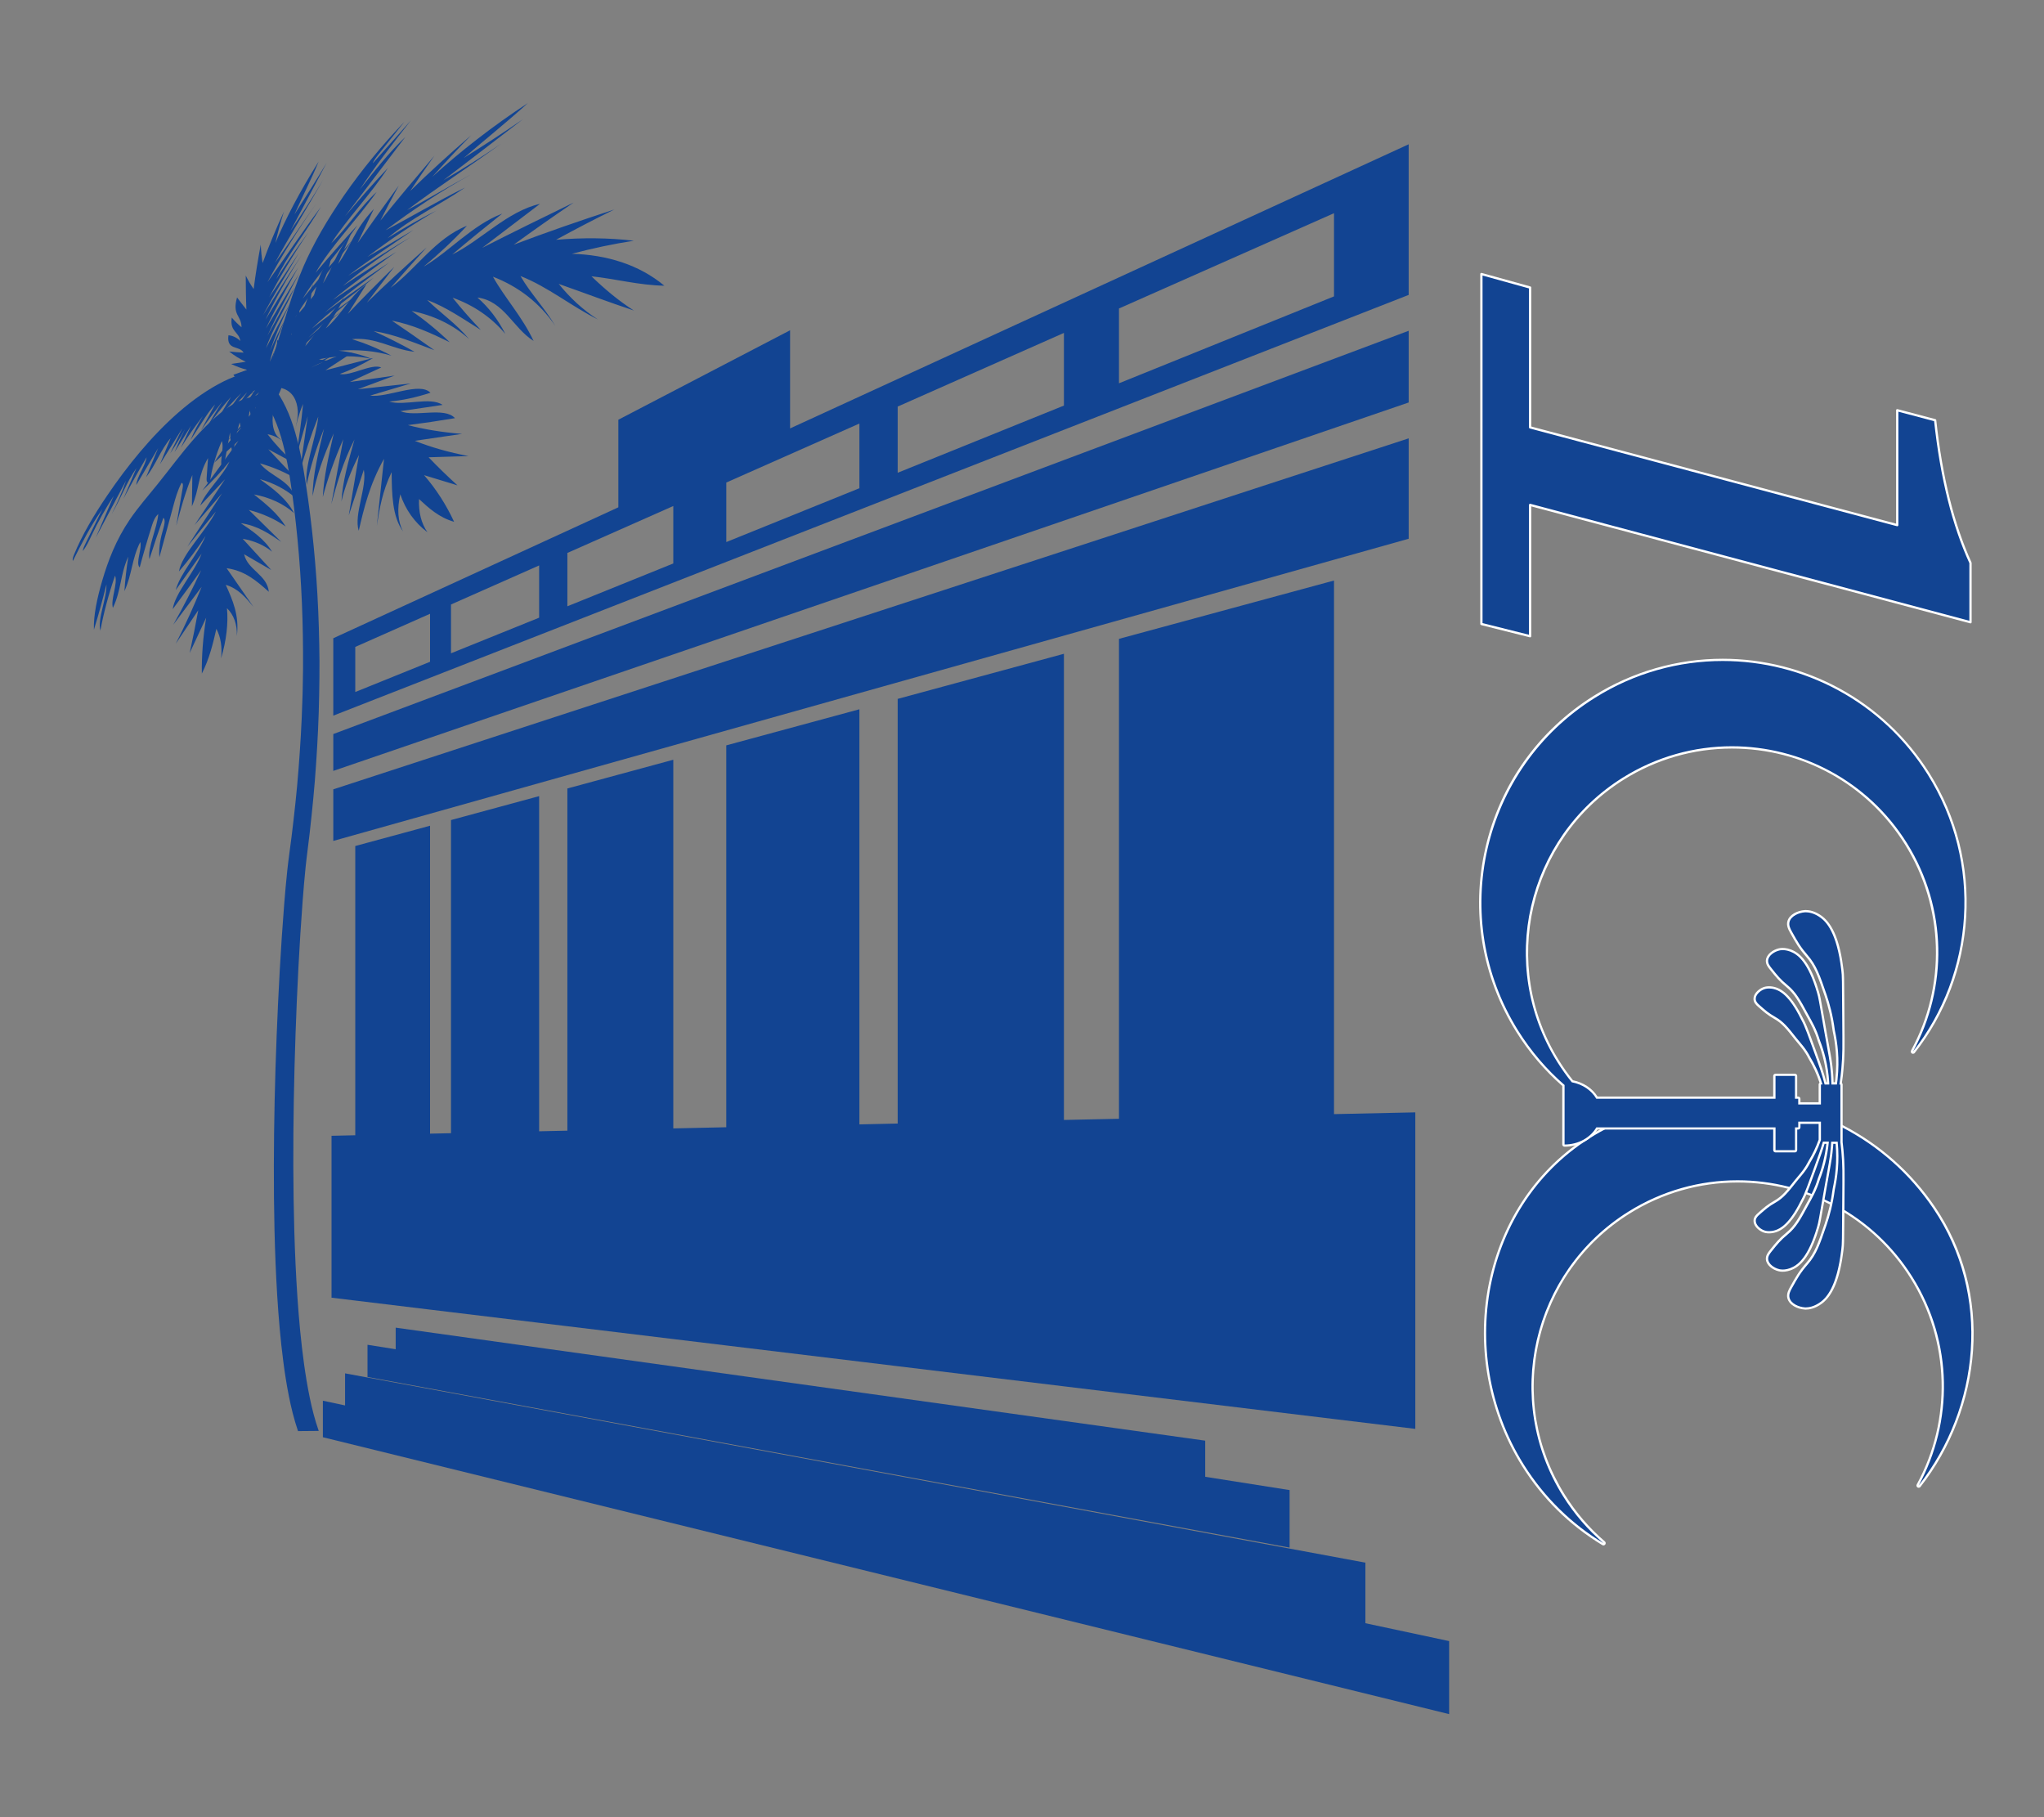<?xml version="1.0" encoding="utf-8"?>
<!-- Generator: Adobe Illustrator 26.0.0, SVG Export Plug-In . SVG Version: 6.00 Build 0)  -->
<svg version="1.1" id="Capa_1" xmlns="http://www.w3.org/2000/svg" xmlns:xlink="http://www.w3.org/1999/xlink" x="0px" y="0px"
	 viewBox="0 0 900 800" style="enable-background:new 0 0 900 800;" xml:space="preserve">
<rect x="0" y="0" width="900" height="800" fill="#808080" stroke="none"/>
<style type="text/css">
	.st0{fill:#124492;}
	.st1{fill:#FFFFFF;}
	.st2{fill:#124492;stroke:#FFFFFF;stroke-linecap:round;stroke-linejoin:round;stroke-miterlimit:10;}
</style>
<g>
	<g>
		<g>
			<path class="st0" d="M706.01,679.86c-0.09,0-0.18-0.02-0.26-0.07c-14.39-8.7-26.23-20.38-35.2-34.72
				c-15.88-25.38-20.71-56.51-13.25-85.41c6.94-26.87,23.69-48.83,47.15-61.83c17.07-9.46,36.26-14.46,55.49-14.46
				c36.94,0,71.22,18.07,91.7,48.34c12.43,18.36,18.17,40.06,16.61,62.76c-1.48,21.49-9.66,42.74-23.04,59.82
				c-0.1,0.12-0.25,0.19-0.39,0.19c-0.09,0-0.19-0.03-0.27-0.08c-0.22-0.14-0.29-0.43-0.16-0.66c15.63-28.65,14.6-63.61-2.69-91.24
				c-16.62-26.56-45.27-42.41-76.63-42.41c-16.89,0-33.43,4.76-47.82,13.77c-20.45,12.8-34.69,32.79-40.1,56.3
				c-5.41,23.51-1.34,47.71,11.46,68.16c4.87,7.78,10.84,14.73,17.75,20.66c0.2,0.17,0.23,0.46,0.08,0.67
				C706.32,679.79,706.16,679.86,706.01,679.86z"/>
			<path class="st1" d="M759.94,483.88c35.75,0,70.28,17.07,91.29,48.12c25.79,38.11,20.42,87.74-6.41,121.99
				c15.21-27.87,15.34-62.92-2.71-91.75c-17.23-27.53-46.81-42.64-77.06-42.64c-16.45,0-33.11,4.47-48.09,13.84
				c-42.51,26.61-55.41,82.64-28.8,125.15c5,7.99,11.05,14.94,17.85,20.77c-13.8-8.34-25.9-19.95-35.04-34.55
				c-31.15-49.78-17.64-118.08,33.72-146.53C722.28,488.53,741.28,483.88,759.94,483.88 M759.94,482.88
				c-19.31,0-38.59,5.02-55.73,14.52c-23.58,13.07-40.41,35.14-47.39,62.14c-7.5,29.03-2.65,60.3,13.31,85.8
				c9.02,14.41,20.92,26.14,35.37,34.88c0.16,0.1,0.34,0.14,0.52,0.14c0.31,0,0.62-0.15,0.81-0.41c0.3-0.42,0.24-1.01-0.16-1.35
				c-6.87-5.89-12.8-12.8-17.65-20.55c-12.73-20.33-16.77-44.41-11.39-67.78s19.54-43.26,39.87-55.98
				c14.31-8.96,30.76-13.69,47.56-13.69c31.19,0,59.68,15.77,76.21,42.17c17.2,27.48,18.22,62.25,2.68,90.74
				c-0.25,0.46-0.11,1.03,0.33,1.31c0.17,0.11,0.36,0.16,0.55,0.16c0.3,0,0.59-0.13,0.79-0.38c13.45-17.16,21.67-38.51,23.15-60.1
				c1.57-22.81-4.21-44.62-16.7-63.07C831.48,501.03,797.04,482.88,759.94,482.88L759.94,482.88z"/>
		</g>
		<g>
			<path class="st0" d="M795.13,576.03c-0.2,0-0.35-0.01-0.45-0.01c-2.96-0.18-6.48-1.85-7.19-4.57c-0.43-1.67,0.26-3.12,1.15-4.7
				c2.5-4.48,3.75-6.73,6.94-10.4c3.85-4.44,5.31-8.71,8.22-17.22c1.72-5.04,2.94-10.3,3.63-15.66c1.08-5.15,2.07-11.55,1.28-20.41
				h-1.95c-0.03,0.6-0.07,1.17-0.11,1.72c-0.31,4.01-0.73,6.33-1.66,11.41c-0.34,1.84-0.74,4.05-1.23,6.85l-1.22,6.98
				c-1.34,7.71-1.45,8.34-2.03,10.31c-2.78,9.52-6.39,15.49-10.74,17.76c-2.02,1.05-3.73,1.28-4.82,1.28c-0.57,0-1.1-0.06-1.59-0.17
				c-2.42-0.56-5.1-2.43-5.31-4.79c-0.14-1.57,0.86-2.83,1.6-3.74c2.66-3.32,3.99-4.99,7.1-7.55c3.74-3.09,5.51-6.37,9.05-12.92
				c0.24-0.44,0.48-0.88,0.73-1.33c1.42-2.56,3.02-5.46,4.36-9.89c2-5.11,3.29-10.45,3.84-15.92h-1.7
				c-0.85,2.95-1.85,5.71-3.94,11.49l-0.54,1.5c-3.45,9.54-4.12,10.77-4.76,11.96c-0.13,0.25-0.27,0.49-0.43,0.82
				c-3.73,7.59-7.49,11.9-11.49,13.17c-0.98,0.31-1.96,0.47-2.89,0.47c-1.22,0-2.1-0.27-2.62-0.49c-1.99-0.85-3.92-2.77-3.75-4.81
				c0.12-1.35,1.14-2.25,1.89-2.92c2.68-2.37,4.03-3.55,6.97-5.23c3.52-2,5.46-4.46,9.33-9.35c0.41-0.52,0.84-1.03,1.29-1.56
				c1.46-1.72,3.12-3.67,4.68-6.78c1.84-3.02,3.35-6.22,4.52-9.56v-7.52h-9v2.01c0,0.28-0.22,0.5-0.5,0.5h-0.93v9.55
				c0,0.28-0.22,0.5-0.5,0.5h-8.58c-0.28,0-0.5-0.22-0.5-0.5v-9.55h-78.12c-2.84,4.66-8.28,7.54-14.27,7.54
				c-0.28,0-0.5-0.22-0.5-0.5v-25.96c-7.89-6.88-14.72-14.9-20.32-23.85c-15.14-24.19-19.95-52.82-13.55-80.63
				s23.24-51.46,47.43-66.59c17.02-10.65,36.59-16.29,56.57-16.29c37.1,0,70.99,18.75,90.65,50.17
				c23.79,38.02,21.2,87.27-6.44,122.57c-0.1,0.12-0.25,0.19-0.39,0.19c-0.09,0-0.19-0.03-0.27-0.08c-0.22-0.14-0.29-0.43-0.16-0.66
				c15.63-28.65,14.6-63.61-2.69-91.24c-16.62-26.55-45.27-42.41-76.63-42.41c-16.89,0-33.43,4.76-47.82,13.77
				c-20.45,12.8-34.69,32.79-40.1,56.3c-5.41,23.51-1.34,47.71,11.46,68.16c1.88,3,3.97,5.94,6.23,8.76
				c4.64,0.89,8.56,3.5,10.82,7.21h78.12v-9.55c0-0.28,0.22-0.5,0.5-0.5h8.58c0.28,0,0.5,0.22,0.5,0.5v9.55h0.93
				c0.28,0,0.5,0.22,0.5,0.5v2.01h9v-8.29c0-0.28,0.22-0.5,0.5-0.5h0.02c-1.23-3.91-2.92-7.64-5.03-11.11
				c-1.58-3.14-3.24-5.09-4.7-6.81c-0.45-0.53-0.88-1.04-1.29-1.56c-3.86-4.89-5.8-7.34-9.33-9.35c-2.95-1.68-4.29-2.86-6.97-5.23
				c-0.75-0.66-1.77-1.57-1.89-2.92c-0.17-2.04,1.75-3.96,3.75-4.81c0.52-0.22,1.41-0.49,2.62-0.49c0.93,0,1.9,0.16,2.89,0.47
				c4,1.27,7.75,5.58,11.49,13.17c0.16,0.33,0.29,0.57,0.43,0.82c0.64,1.19,1.31,2.42,4.76,11.96l0.55,1.53
				c2.67,7.37,3.56,9.85,4.63,14.01l0.07,0.3h1.16c-0.01-0.15-0.01-0.31-0.02-0.46c-0.38-6.26-1.74-12.41-4.04-18.27
				c-1.35-4.46-2.96-7.36-4.37-9.92c-0.25-0.45-0.49-0.89-0.73-1.33c-3.54-6.54-5.31-9.83-9.05-12.92c-3.1-2.56-4.44-4.23-7.09-7.55
				c-0.74-0.92-1.74-2.18-1.6-3.75c0.21-2.36,2.89-4.23,5.31-4.79c0.49-0.11,1.03-0.17,1.59-0.17c1.08,0,2.8,0.22,4.82,1.28
				c4.35,2.27,7.96,8.25,10.74,17.76c0.58,1.97,0.68,2.6,2.03,10.31l1.22,6.98c0.49,2.79,0.89,5,1.23,6.84
				c0.93,5.08,1.35,7.41,1.66,11.41c0.12,1.62,0.2,3.12,0.22,4.58h1.53c0.07-0.55,0.14-1.1,0.2-1.66c0.99-9.4-0.03-16.17-1.17-21.56
				c-0.69-5.4-1.91-10.66-3.63-15.69c-2.91-8.52-4.38-12.79-8.23-17.23c-3.18-3.67-4.44-5.92-6.94-10.4
				c-0.88-1.59-1.58-3.03-1.15-4.7c0.71-2.72,4.23-4.38,7.19-4.57c0.1-0.01,0.25-0.01,0.45-0.01c1.3,0,3.92,0.34,6.9,2.59
				c4.7,3.56,7.8,11.38,9.21,23.24c0.29,2.45,0.3,3.22,0.36,12.61c0.02,2.3,0.08,11.41,0.08,11.41c0.09,10.77,0.11,13.67-0.43,19.73
				c-0.21,2.31-0.45,4.31-0.76,6.26c0.22,0.06,0.38,0.25,0.38,0.48v25.13c0,0.05-0.01,0.09-0.02,0.14c0.15,1.22,0.29,2.48,0.4,3.75
				c0.54,6.06,0.52,8.96,0.43,19.73c0,0-0.07,9.11-0.08,11.41c-0.06,9.4-0.07,10.16-0.36,12.61c-1.41,11.86-4.51,19.68-9.21,23.24
				C799.04,575.69,796.42,576.03,795.13,576.03z"/>
			<path class="st1" d="M758.52,291c35.42,0,70.05,17.69,90.23,49.93c24.41,39.01,20.42,87.74-6.41,121.99
				c15.21-27.87,15.34-62.92-2.71-91.75c-17.23-27.53-46.81-42.64-77.06-42.64c-16.45,0-33.11,4.47-48.09,13.84
				c-42.51,26.61-55.41,82.64-28.8,125.15c1.97,3.15,4.11,6.13,6.39,8.95c4.72,0.86,8.67,3.58,10.81,7.25h78.9v-10.05h8.57v10.05
				h1.43v2.51h10v-8.79h0.7c-1.51-5.06-3.56-9.06-5.28-11.87c-2.07-4.11-4.28-6.21-6.03-8.42c-3.88-4.91-5.86-7.42-9.47-9.47
				c-2.9-1.65-4.23-2.82-6.89-5.17c-0.83-0.73-1.63-1.49-1.72-2.58c-0.16-1.83,1.75-3.58,3.44-4.3c0.26-0.11,1.11-0.45,2.43-0.45
				c0.76,0,1.68,0.11,2.74,0.45c1.89,0.6,6.08,2.52,11.19,12.91c0.93,1.9,1,1.2,5.17,12.73c3.06,8.46,4.04,11.08,5.17,15.5
				c0.06,0.22,0.11,0.45,0.17,0.68h2.07c-0.01-0.33-0.02-0.66-0.04-0.99c-0.47-7.81-2.38-14.12-4.07-18.42
				c-1.58-5.25-3.53-8.35-5.13-11.31c-3.55-6.56-5.36-9.91-9.17-13.06c-3.07-2.53-4.39-4.18-7.02-7.48
				c-0.82-1.03-1.61-2.08-1.49-3.39c0.19-2.18,2.79-3.85,4.93-4.35c0.21-0.05,0.73-0.16,1.48-0.16c1.1,0,2.69,0.23,4.58,1.22
				c2.1,1.1,6.62,4.2,10.49,17.46c0.71,2.42,0.71,2.84,3.23,17.23c1.85,10.56,2.47,12.79,2.88,18.21c0.12,1.51,0.21,3.19,0.23,5.04
				h2.46c0.09-0.7,0.19-1.39,0.26-2.11c0.99-9.4-0.02-16.26-1.17-21.71c-0.84-6.57-2.33-11.9-3.65-15.75
				c-2.92-8.53-4.41-12.88-8.32-17.39c-3.15-3.63-4.39-5.86-6.88-10.31c-0.78-1.39-1.5-2.8-1.1-4.33c0.67-2.56,4.09-4.03,6.74-4.2
				c0.09-0.01,0.24-0.01,0.42-0.01c1.08,0,3.63,0.25,6.59,2.49c2.28,1.72,7.05,6.33,9.01,22.9c0.36,3.02,0.28,3.53,0.42,21.18
				c0.1,12.95,0.18,15.93-0.41,22.47c-0.18,2.02-0.43,4.29-0.85,6.79h0.46v25.13h-0.04c0.18,1.39,0.32,2.71,0.43,3.93
				c0.59,6.54,0.51,9.52,0.41,22.47c-0.14,17.65-0.06,18.16-0.42,21.18c-1.97,16.57-6.73,21.17-9.01,22.9
				c-2.96,2.24-5.51,2.49-6.59,2.49c-0.19,0-0.33-0.01-0.42-0.01c-2.65-0.17-6.07-1.63-6.74-4.2c-0.4-1.54,0.33-2.94,1.1-4.33
				c2.49-4.46,3.73-6.69,6.88-10.31c3.92-4.51,5.41-8.87,8.32-17.39c1.31-3.84,2.81-9.17,3.65-15.75c1.12-5.31,2.1-11.96,1.24-20.97
				h-2.87c-0.04,0.76-0.09,1.49-0.14,2.18c-0.41,5.42-1.03,7.65-2.88,18.21c-2.53,14.39-2.53,14.82-3.23,17.23
				c-3.87,13.26-8.39,16.36-10.49,17.46c-1.89,0.99-3.49,1.22-4.58,1.22c-0.75,0-1.27-0.11-1.48-0.16c-2.14-0.5-4.73-2.16-4.93-4.35
				c-0.12-1.31,0.67-2.36,1.49-3.39c2.64-3.3,3.96-4.95,7.02-7.48c3.82-3.15,5.63-6.5,9.17-13.06c1.6-2.96,3.54-6.06,5.13-11.31
				c1.55-3.95,3.27-9.61,3.91-16.56h-2.63c-0.94,3.32-2.05,6.33-4.58,13.32c-4.17,11.53-4.23,10.83-5.17,12.73
				c-5.12,10.4-9.3,12.31-11.19,12.91c-1.05,0.34-1.97,0.45-2.74,0.45c-1.32,0-2.17-0.34-2.43-0.45c-1.7-0.72-3.6-2.47-3.44-4.3
				c0.09-1.1,0.89-1.85,1.72-2.58c2.66-2.34,3.99-3.52,6.89-5.17c3.61-2.05,5.59-4.56,9.47-9.47c1.75-2.21,3.96-4.31,6.03-8.42
				c1.46-2.4,3.17-5.66,4.58-9.7v-8.11h-10v2.51h-1.43v10.05h-8.57v-10.05h-78.9c-2.6,4.47-7.88,7.54-13.99,7.54v-26.19
				c-7.76-6.74-14.66-14.72-20.4-23.89c-31.15-49.78-16.05-115.38,33.72-146.53C719.75,296.23,739.25,291,758.52,291 M758.52,290
				C758.52,290,758.51,290,758.52,290c-20.08,0-39.73,5.66-56.84,16.36c-24.3,15.21-41.22,38.97-47.65,66.91
				c-6.43,27.94-1.59,56.71,13.61,81.01c5.58,8.92,12.39,16.93,20.24,23.81v25.74c0,0.55,0.45,1,1,1c6.06,0,11.58-2.87,14.55-7.54
				h77.34v9.05c0,0.55,0.45,1,1,1h8.57c0.55,0,1-0.45,1-1v-9.05h0.43c0.55,0,1-0.45,1-1v-1.51h8v6.94
				c-1.16,3.28-2.65,6.42-4.43,9.35c-0.01,0.02-0.03,0.05-0.04,0.07c-1.54,3.05-3.17,4.98-4.62,6.68c-0.46,0.54-0.89,1.05-1.3,1.57
				c-3.82,4.84-5.74,7.27-9.18,9.22c-2.99,1.7-4.35,2.9-7.05,5.29c-0.81,0.72-1.93,1.7-2.06,3.25c-0.19,2.28,1.89,4.39,4.05,5.31
				c0.81,0.35,1.79,0.53,2.82,0.53c0.98,0,2.01-0.17,3.04-0.5c4.13-1.32,7.99-5.71,11.79-13.43c0.16-0.32,0.29-0.56,0.42-0.8
				c0.68-1.26,1.33-2.45,4.79-12.03l0.55-1.51c2.01-5.55,3.01-8.32,3.84-11.15h0.77c-0.58,5.23-1.83,10.34-3.74,15.2
				c-0.01,0.02-0.02,0.05-0.03,0.08c-1.32,4.38-2.91,7.25-4.32,9.79c-0.25,0.45-0.49,0.89-0.73,1.33
				c-3.51,6.49-5.26,9.74-8.93,12.77c-3.15,2.6-4.49,4.28-7.17,7.63c-0.79,0.98-1.86,2.33-1.71,4.1c0.23,2.62,3.04,4.62,5.7,5.23
				c0.53,0.12,1.1,0.18,1.71,0.18c1.14,0,2.94-0.23,5.05-1.33c4.53-2.37,8.13-8.28,10.98-18.07c0.58-1.99,0.69-2.62,2.03-10.32
				c0.33-1.88,0.73-4.17,1.23-7.02c0.49-2.79,0.89-4.99,1.23-6.83c0.93-5.11,1.36-7.44,1.67-11.47c0.03-0.41,0.06-0.83,0.09-1.26
				h1.02c0.71,8.56-0.25,14.78-1.3,19.77c-0.01,0.03-0.01,0.05-0.01,0.08c-0.68,5.32-1.89,10.55-3.6,15.55
				c-2.89,8.45-4.34,12.7-8.13,17.06c-3.22,3.71-4.48,5.97-7,10.48c-0.72,1.3-1.72,3.07-1.2,5.07c0.78,2.98,4.43,4.74,7.64,4.94
				c0.11,0.01,0.27,0.02,0.48,0.02c1.36,0,4.1-0.35,7.2-2.69c4.88-3.69,7.96-11.4,9.4-23.58c0.29-2.48,0.3-3.25,0.36-12.69
				c0.02-2.3,0.03-5.12,0.06-8.6l0.02-2.77c0.09-10.53,0.11-13.7-0.43-19.79c-0.11-1.28-0.24-2.49-0.4-3.69
				c0.01-0.05,0.01-0.1,0.01-0.15v-25.13c0-0.29-0.13-0.56-0.33-0.74c0.29-1.86,0.52-3.78,0.71-5.96c0.55-6.09,0.52-9.27,0.43-19.79
				l-0.02-2.77c-0.03-3.48-0.05-6.3-0.06-8.6c-0.06-9.44-0.07-10.21-0.36-12.69c-1.44-12.17-4.52-19.88-9.4-23.58
				c-3.09-2.34-5.84-2.69-7.2-2.69c-0.21,0-0.38,0.01-0.48,0.02c-3.21,0.2-6.87,1.96-7.64,4.94c-0.52,2,0.47,3.77,1.2,5.07
				c2.52,4.51,3.78,6.77,7,10.48c3.79,4.37,5.24,8.61,8.13,17.06c1.71,5,2.92,10.23,3.6,15.55c0,0.03,0.01,0.05,0.01,0.08
				c1.13,5.34,2.15,12.07,1.16,21.4c-0.04,0.41-0.09,0.82-0.14,1.22h-0.6c-0.03-1.31-0.1-2.66-0.22-4.11
				c-0.31-4.04-0.73-6.37-1.67-11.47c-0.34-1.84-0.74-4.04-1.23-6.83c-0.5-2.84-0.9-5.14-1.23-7.02c-1.34-7.7-1.45-8.33-2.03-10.32
				c-2.86-9.79-6.45-15.7-10.98-18.07c-2.11-1.1-3.91-1.33-5.05-1.33c-0.61,0-1.18,0.06-1.71,0.18c-2.65,0.62-5.46,2.61-5.7,5.23
				c-0.16,1.77,0.92,3.12,1.71,4.1c2.68,3.35,4.02,5.03,7.17,7.63c3.66,3.03,5.42,6.28,8.93,12.77c0.24,0.44,0.48,0.88,0.73,1.33
				c1.41,2.54,3,5.42,4.32,9.79c0.01,0.03,0.02,0.05,0.03,0.08c2.27,5.79,3.62,11.87,4,18.05h-0.25c-1.06-4.13-2.03-6.83-4.61-13.95
				l-0.57-1.57c-3.46-9.58-4.11-10.77-4.79-12.03c-0.13-0.24-0.26-0.48-0.42-0.8c-3.8-7.72-7.65-12.11-11.79-13.43
				c-1.03-0.33-2.06-0.5-3.04-0.5c-1.03,0-2.01,0.18-2.82,0.53c-2.16,0.92-4.24,3.03-4.05,5.31c0.13,1.55,1.24,2.53,2.06,3.25
				c2.71,2.39,4.06,3.59,7.05,5.29c3.44,1.96,5.36,4.38,9.18,9.22c0.42,0.53,0.85,1.03,1.3,1.57c1.44,1.7,3.08,3.63,4.62,6.68
				c0.01,0.02,0.03,0.05,0.04,0.07c2.01,3.3,3.63,6.84,4.83,10.55c-0.24,0.18-0.4,0.47-0.4,0.8v7.79h-8v-1.51c0-0.55-0.45-1-1-1
				h-0.43v-9.05c0-0.55-0.45-1-1-1h-8.57c-0.55,0-1,0.45-1,1v9.05h-77.34c-2.32-3.65-6.22-6.23-10.82-7.16
				c-2.2-2.75-4.25-5.63-6.09-8.57c-26.27-41.98-13.49-97.5,28.48-123.77c14.31-8.96,30.76-13.69,47.56-13.69
				c31.19,0,59.68,15.77,76.21,42.17c17.2,27.48,18.22,62.25,2.68,90.74c-0.25,0.46-0.11,1.03,0.33,1.31
				c0.17,0.11,0.36,0.16,0.55,0.16c0.3,0,0.59-0.13,0.79-0.38c13.47-17.2,21.3-37.87,22.63-59.77c1.36-22.38-4.22-44.3-16.16-63.37
				c-9.83-15.7-23.58-28.63-39.77-37.4C794.12,294.49,776.38,290,758.52,290L758.52,290z"/>
		</g>
		<g>
			<path class="st2" d="M673.73,126.59v61.56l161.65,43.03v-50.58l16.69,4.41c2.77,25.66,8,46.16,15.57,62.81v26.12l-193.91-51.66
				v57.81l-21.45-5.39V120.64L673.73,126.59z"/>
		</g>
	</g>
	<g>
		<g>
			<polygon class="st0" points="189.36,576.55 198.58,577.66 237.39,582.36 249.82,583.86 296.46,589.51 319.79,592.33 
				378.41,599.42 395.26,601.46 468.46,610.32 492.7,613.26 587.38,624.72 623.18,629.05 623.18,489.71 587.38,490.48 
				587.38,255.57 492.7,281.25 492.7,492.53 468.46,493.05 468.46,287.82 395.26,307.68 395.26,494.63 378.41,495 378.41,312.25 
				319.79,328.14 319.79,496.26 296.46,496.77 296.46,334.47 249.82,347.12 249.82,497.77 237.39,498.04 237.39,350.49 
				198.58,361.02 198.58,498.88 189.36,499.08 189.36,363.52 156.43,372.45 156.43,499.79 145.98,500.02 145.98,571.3 
				156.43,572.56 			"/>
			<polygon class="st0" points="601.2,714.61 601.2,687.95 151.94,604.61 151.94,618.73 142.17,616.65 142.17,632.73 638.07,754.63 
				638.07,722.48 			"/>
			<polygon class="st0" points="174.23,584.49 174.23,593.99 161.82,592.03 161.82,606.2 567.83,681.32 567.83,656 530.67,650.14 
				530.67,634.24 			"/>
			<polygon class="st0" points="620.26,192.98 146.75,347.5 146.75,370.21 620.26,237.18 			"/>
			<path class="st0" d="M620.26,63.52L347.88,188.61V145.4l-75.61,39.38v38.56l-125.52,57.64v34.07l473.51-185.22V63.52z
				 M189.36,291.34l-32.93,13.31V284.8l32.93-14.59V291.34z M237.39,271.93l-38.81,15.68v-21.49l38.81-17.19V271.93z M296.46,248.06
				l-46.64,18.85v-23.48l46.64-20.66V248.06z M378.41,214.94l-58.61,23.69v-26.2l58.61-25.97V214.94z M468.46,178.55l-73.2,29.58
				v-29.14l73.2-32.43V178.55z M587.38,130.48l-94.68,38.26v-32.93l94.68-41.95V130.48z"/>
			<polygon class="st0" points="620.26,145.62 146.75,323.16 146.75,339.38 620.26,177.19 			"/>
		</g>
		<g>
			<path class="st0" d="M104.82,176.79c-6.33,3.03-13.33,9.54-19.28,16.29c-5.79,6.57-10.89,13.56-16.16,20.08
				c-4.21,5.22-8.57,10.19-12.18,15.49c-6.18,9.08-9.67,18.39-12.15,26.86c-2.29,7.8-3.92,15.39-3.7,21.73
				c2.05-6.67,3.89-13.34,5.51-19.96c0.24,6.12-4.03,15.16-2.66,20.34c1.4-7.67,3.56-15.78,6.46-24.21
				c1.32,3.48-2.04,10.52-0.95,14.21c3.76-7.84,3.13-14.56,6.77-22.57c-0.81,5.22-1.37,10.29-1.69,15.19
				c3.43-7.44,3.13-13.95,6.97-21.62c0.9,2.99-2.2,9.29-0.25,11.19c1.62-6.08,3.44-12.29,5.45-18.63c0.51-1.6,1.26-3.57,2.72-4.87
				c-0.45,6.18-4.76,14.73-3.89,19.85c1.89-5.96,3.94-12.03,6.15-18.2c1.18,0.91,0.25,3.82-0.45,6.29
				c-1.15,4.09-1.59,7.86-1.29,11.04c2.04-7.51,4.09-15.08,6.17-22.74c0.86-3.18,1.76-6.46,3.56-9.98c0.8,0.09,0.66,1.33,0.47,2.44
				c-0.94,5.51-1.87,11-2.8,16.46c1.92-7.18,3.87-14.49,7.09-22.34c-0.06,4.59-0.13,9.17-0.19,13.76c3.32-7.39,2.55-13.51,7.1-21.23
				c-0.21,2.98-0.42,5.95-0.63,8.92c-0.08,1.17,0.18,2.46,1.48,1.63c0.69-5.41,2.45-11.53,5.19-18.03c1.35,3.2-1.65,10.29,0.7,12.44
				c0.98-5.38,1.96-10.79,2.94-16.22c0.24,3.73,0.48,7.48,1.51,10.53c0.15-4.46,1.07-9.51,2.75-14.95c0.65,3.19,1.3,6.38,1.95,9.59
				c0.83-5.01,1.66-10.05,2.5-15.1c0.43,2.83,0.86,5.67,1.81,8.05c-0.33-3.02,0.04-6.61,1.08-10.59c0.54,1.38,1.08,2.75,1.63,4.14
				c1.87-2.17,2.08-4.34,2.88-6.5c0.75-2.04,2.3-4.51,4.16-6.55C115.54,174.44,109.8,174.4,104.82,176.79z"/>
			<path class="st0" d="M120.62,165.72c-0.77-1.54-2.49-2.04-4.33-2.23c-10.24-1.02-24.84,6.86-37.62,18
				c-12.06,10.52-22.68,23.7-31.45,36.62c-5.85,8.63-11.11,17.46-14.61,26.05c-0.42,1.03-0.82,2.19-0.51,2.77
				c3.79-7.55,7.74-15.39,12.99-22.82c-2.48,5.04-4.93,10.02-7.34,14.94c-0.6,1.21-1.21,2.5-1.3,3.55c1.69-2.14,2.8-4.65,3.95-7.06
				c2.71-5.71,5.96-11.51,9.67-17.22c-2.66,6.18-5.28,12.28-7.87,18.3c4.34-8.16,8.77-16.5,13.3-25.03
				c-1.66,4.85-3.79,9.8-6.3,14.66c3.94-6.56,6.31-13.59,10.88-20.19c-1.94,4.56-3.86,9.07-5.76,13.55
				c3.19-6.02,6.6-12.13,10.22-18.3c-0.47,3.67-4.35,8.74-4.54,12.19c3.16-5.32,6.37-10.72,9.63-16.2
				c-1.8,4.31-3.58,8.59-5.34,12.83c4.23-5.35,6.33-11.93,10.88-17.29c-1.59,3.87-3.17,7.72-4.74,11.54
				c3.22-5.18,6.5-10.43,9.82-15.77c-1.78,3.69-3.55,7.36-5.31,10.99c2.34-3.44,4.51-7,6.47-10.6c-1.67,3.38-3.19,6.72-4.54,10
				c2.4-3.82,4.82-7.69,7.27-11.59c-1.51,3.25-3,6.48-4.48,9.68c2.9-4.68,6.15-9.35,9.68-13.94c-2.21,3.55-4.05,7.13-5.43,10.57
				c1.8-2.79,3.62-5.6,5.46-8.44c1.6-2.48,3.28-5.05,5.35-7.25c-2.11,3.89-4.21,7.74-6.28,11.55c2.96-4.26,6.12-8.52,9.47-12.74
				c-2.62,4.01-5.01,8.03-7.14,11.99c3.25-4.79,6.93-9.54,10.92-14.08c-1.94,3.24-3.87,6.45-5.77,9.64
				c3.27-3.89,6.74-7.7,10.37-11.37c-2.45,3.06-4.69,6.22-6.65,9.38c3.06-3.23,6.16-6.51,9.3-9.83c-1.83,2.47-3.46,5-4.84,7.51
				c2.87-3,5.78-6.04,8.72-9.12c-1.72,2.58-3.42,5.15-5.12,7.69c2.09-1.97,4.2-3.96,6.33-5.97c-1.21,1.76-2.26,3.55-3.13,5.31
				c1.65-1.45,3.31-2.91,4.98-4.37c-0.8,0.7,1.34,1.41,1.59,1.35c1.1-0.26,2.8-1.57,3.72-3.04
				C122.8,169.31,121.2,166.88,120.62,165.72z"/>
			<path class="st0" d="M112.83,177.26c5.75-13.83,9.51-27.16,13.88-40.92c1.95-6.14,4.04-12.42,6.93-19.07
				c8.57-19.73,24.78-43.19,44.41-63.62c-3.85,4.84-7.65,9.61-11.39,14.31c-1.04,1.31-2.18,2.79-2.48,3.91
				c5.47-6.16,11.05-12.45,16.75-18.87c-8.1,10.36-16.04,20.5-22.54,30.51c6.17-7.87,12.69-16.15,20.09-23.22
				c-9.16,12.04-18.01,23.68-26.56,34.93c6.03-7.06,12.23-14.32,18.89-21.29c-7.53,11.62-17.89,22.26-24.98,33.18
				c6.92-6.7,12.65-15.9,20.02-22.61c-8.77,12.5-20.27,23.92-26.89,35.59c5.83-6.95,11.98-13.94,18.41-20.92
				c-7.59,11.31-17.82,21.67-24.08,32.31c6.86-8.49,14.14-17.08,21.83-25.72c-8.31,11.82-18.69,22.78-25.03,33.91
				c5.3-6.36,10.8-12.79,16.5-19.3c0.37,0.77-0.87,2.69-1.97,4.21c-6.06,8.36-11.97,16.51-17.74,24.47
				c3.87-4.44,7.81-8.95,11.81-13.54c-2.64,3.93-5.25,7.82-7.83,11.67c-3.45,5.14-6.89,10.27-9.46,15.27
				c1.66-2.01,3.34-4.03,5.03-6.07c-4.71,8.42-9.45,16.67-14.21,24.77"/>
			<path class="st0" d="M129.67,190.42c0.93-4.04,1.87-8.14,3.77-12.59c-0.74,7.96-1.87,16.13-3.37,24.45
				c1.79-6.29,3.6-12.63,5.43-19.02c-1.18,8.24-2.35,16.44-3.51,24.6c2.12-7.85,4.84-16.02,8.15-24.46
				c-0.95,9.71-6.25,21.8-5.1,30.08c1.58-7.78,4.14-16.07,7.62-24.73c-2.5,10.35-4.99,20.69-5.02,29.62
				c1.68-8.55,4.81-17.84,9.3-27.56c-2.2,9.68-4.38,19.33-4.8,27.99c2.13-8.09,5.14-16.6,9-25.43c-1.77,9.58-3.52,19.1-5.26,28.55
				c2.5-9.07,5.07-18.38,10.2-28.42c-2.67,9.49-5.34,18.96-5.73,27.24c1.5-6.4,4.1-13.31,7.71-20.45
				c-1.51,8.92-3.01,17.79-4.5,26.61c2.19-6.65,4.41-13.35,6.64-20.11c1.49,7.69-4.49,19.72-2.25,26.87
				c2.32-9.99,4.78-20.35,11.13-31.66c-1.05,9.86-2.1,19.68-3.15,29.46c1.16-7.43,2.38-15.08,6.51-23.6
				c0.1,9.65,0.25,19.52,5.01,26.07c-2.28-4.26-2.69-9.91-1.19-16.33c2.27,6.78,6.3,12.44,11.95,16.72
				c-2.71-3.88-3.97-8.87-3.71-14.62c4.31,3.99,8.78,8.1,15.45,10.02c-3.56-7.65-8.01-14.53-13.24-20.54
				c4.82,1.47,9.72,2.96,14.72,4.49c-4.47-4.04-8.7-8.16-12.71-12.36c5.74-0.17,11.6-0.35,17.58-0.53
				c-8.67-1.64-16.56-3.89-23.67-6.72c6.76-0.99,13.69-2,20.8-3.05c-8.67-0.68-16.62-1.98-23.83-3.86
				c6.65-0.84,13.55-1.86,20.72-3.06c-4.59-5.13-17.61-0.32-24.03-3.08c6.05-0.9,12.24-1.81,18.58-2.75
				c-5.39-3.77-17.09,0.63-23.51-1.49c5.47-0.44,11.59-1.73,18.18-3.87c-4.84-4.94-18.86,2.29-26.57,1.26
				c5.84-1.74,11.81-3.53,17.91-5.35c-8,0.88-15.77,1.73-23.31,2.56c5.28-1.97,10.67-3.98,16.18-6.03
				c-6.73,0.97-13.3,1.91-19.7,2.83c4.52-2.09,9.13-4.22,13.82-6.39c-4.32-1.89-13.6,4-18.26,2.84c4.58-1.59,9.55-3.95,14.71-7.03
				c-7.21,1.86-14.22,3.66-21.04,5.42c3.88-2.54,7.82-5.12,11.82-7.74c-5.39,0.53-11.92,3.6-18.13,6.55
				c3.31-1.61,6.77-3.62,10.3-5.98c-5.41,2.82-10.58,5.11-15.46,6.86c1.46-1.23,2.94-2.46,4.42-3.7c-3.63,2.07-7.29,4.61-10.85,7.51
				c-4.91,3.99-2.51,3.88-0.43,4.65c3.78,1.39,5.95,4.97,6.18,9.97C131.24,183.97,130.43,187.08,129.67,190.42z"/>
			<path class="st0" d="M125.69,194.92c-2.33-1.61-4.67-3.22-7.88-3.75c3.56,4.61,7.6,8.93,12.12,12.95c-4-2.15-7.93-4.26-11.8-6.34
				c4.02,4.27,8.11,8.61,12.27,13.03c-4.86-2.92-10.2-5.19-15.92-6.82c4.27,5.6,13.23,7.39,15.41,14.97
				c-4.34-3.66-9.56-6.35-15.47-8.02c5.73,4.14,11.65,8.44,15.07,14.96c-4.68-4.15-10.68-6.92-17.64-8.21
				c5.12,4.1,10.39,8.31,13.95,14.1c-4.75-3.29-10.21-5.73-16.22-7.29c4.65,4.59,9.4,9.27,14.25,14.04
				c-5.31-3.62-10.6-7.19-17.81-8.22c5.17,3.48,10.5,7.08,13.76,12.55c-3.45-2.87-7.84-4.78-12.91-5.67
				c4.11,4.49,8.3,9.07,12.56,13.72c-4.04-2.34-8.02-4.64-11.93-6.9c1.5,6.91,10.11,8.97,10.87,16.51
				c-5.23-4.67-10.52-9.31-18.58-10.38c3.87,5.58,7.8,11.25,11.81,17.03c-3.31-4.03-6.67-8.08-12.19-9.7
				c2.99,6.6,6.04,13.51,4.88,22.5c0.19-5.05-1.33-9.31-4.35-12.22c0.62,6.72-0.27,14.22-2.59,22.07c0.55-4.96-0.17-9.42-2.08-13
				c-1.49,6.47-3,12.99-6.4,19.73c-0.11-7.87,0.53-16.09,1.91-24.64c-2.45,5.25-4.87,10.43-7.26,15.56
				c1.38-6.28,2.64-12.56,3.77-18.82c-3.36,5-6.66,9.92-9.92,14.76c4.23-8.27,8.05-16.66,11.42-25.07
				c-4.25,5.68-8.42,11.24-12.52,16.7c4.48-7.91,8.6-15.96,12.31-24.07c-4.16,5.86-8.34,11.59-12.53,17.19
				c1.05-7.19,9.69-16.31,12.71-24.42c-3.86,5.44-7.66,10.78-11.39,16.03c1.89-7.28,9.87-15.89,13.15-23.84
				c-3.47,5.38-7.43,10.65-11.73,15.64c1.3-7.69,11.68-17.37,16.28-26.42c-4.27,5.26-8.46,10.42-12.57,15.49
				c4.97-7.64,10.06-15.46,15.27-23.47c-4.11,4.75-8.14,9.41-12.1,13.98c4.4-6.61,8.88-13.36,13.46-20.24
				c-3.71,3.96-7.37,7.85-10.96,11.67c2.12-6.02,10.04-13,12.88-19.43c-3.67,4.54-7.72,8.88-11.95,12.81
				c5.19-7.13,10.5-14.44,15.94-21.92c-3.64,3.28-7.22,6.5-10.75,9.67c3.79-6.26,9.41-12.57,15.04-18.86
				c-3.05,3.37-6.26,6.57-9.55,9.55c4.8-5.12,9.46-10.52,13.88-16.1c-1.6,1.22-3.18,2.42-4.76,3.62c3.54-3.63,7.4-7.1,11.42-10.26
				c5.77-4.55,3.62-0.99,2.13,2.64c-2.66,6.47-3.13,12.07-1.46,15.91C121.89,192.48,123.75,193.59,125.69,194.92z"/>
			<path class="st0" d="M150.13,159.33c-3.32-0.35-6.77-0.41-9.65-1.18c8.33-1.66,16.26-1.75,23.27-0.11
				c-4.48-1.9-9.38-3.11-14.61-3.65c8.24-0.62,16.07,0.06,23.22,2.19c-5.55-2.98-11.34-5.39-17.38-7.28
				c10.74-1,17.5,4.47,27.54,5.56c-6-3.37-11.99-6.37-18-9.1c9.44,1.49,17.73,5.07,26.74,8.41c-6.38-4.57-12.62-8.86-18.7-13.01
				c9.13,1.77,17.2,5.48,25.47,9.5c-5.34-5.15-10.94-9.71-16.77-13.77c9.66,1.97,18.26,6.04,25.27,12.37
				c-5.6-6.72-12.68-11.56-18.43-17.2c8.5,3.2,15.74,8.32,23.61,13.19c-4.43-4.68-8.59-9.39-12.41-14.19
				c9.07,3.24,16.96,8.51,23.19,15.94c-3.19-6.32-7.31-11.66-12.27-16.01c11.72,1.49,15.74,13.53,24.72,19.09
				c-5.09-10.8-12.69-18.94-17.89-28.26c11.13,4.29,20.57,11.46,27.51,21.74c-4.78-8.06-11.05-14.47-15.4-22.04
				c12.17,4.79,22.29,13.24,34.12,19.13c-6.6-4.19-12.4-9.63-17.26-15.66c10.89,3.83,21.86,7.98,33.07,11.71
				c-6.72-4.3-12.93-9.5-18.65-15.06c10.72,1.14,20.96,3.95,32.08,4.14c-11.16-9.31-25.45-13.62-40.74-14.05
				c9-2.39,18.12-4.33,27.3-5.75c-11.18-1.31-22.68-1.4-34.26-0.41c8.3-4.55,16.86-9,25.66-13.34
				c-15.19,4.96-29.98,10.06-44.29,15.5c8.46-6.15,17.25-12.33,26.36-18.53c-13.85,6.75-27.29,13.32-40.24,19.92
				c8.25-6.32,16.74-12.76,25.46-19.37c-14.3,3.22-25.9,16.02-38.67,22.32c7.06-5.97,14.41-11.98,22.03-18.03
				c-13.25,5.09-23.07,16.57-34.62,23.38c6.7-5.59,13.17-11.61,19.09-18.02c-13.91,5.5-22.26,18.96-33.61,27.31
				c5.12-5.83,10.4-11.75,15.85-17.77c-9.3,8.18-18.08,16.31-26.33,24.33c3.95-5.19,7.98-10.46,12.1-15.8
				c-7.19,6.99-14.02,13.9-20.5,20.73c2.73-4.3,5.48-8.65,8.24-13.04c-7.76,5.56-11.06,13.66-17.91,19.41
				c3.28-4.55,6.05-9.19,8.01-13.68c-5.98,7.34-11.67,14.56-17.07,21.63c1.25-3.33,2.44-6.65,3.57-9.98
				c-5.27,5.96-8.53,12.04-11.73,17.86c1.66-3.09,3.01-6.15,3.94-9.07c-2.4,4.88-5.24,9.82-8.34,14.7c0.17-1.13,0.32-2.26,0.45-3.38
				c-1.41,3.24-2.38,6.32-2.98,9.17c-0.86,4.01,1.42,1.24,4.43-1.51c5.47-5.01,11.95-8.93,17.75-10.55
				C144.85,158.86,147.39,159.05,150.13,159.33z"/>
			<path class="st0" d="M122.81,149.97c-1.34,3.14-2.52,6.2-4.04,9.31c1.54-6.04,4.03-12.75,7.44-19.86
				c-2.79,5.17-5.23,10.22-7.32,15.1c2.22-6.57,5.2-13.63,8.94-21.08c-3.86,6.78-7.4,13.36-10.68,19.83
				c2.74-8.25,8.71-17.83,12.54-26.7c-4.2,7.3-8.16,14.36-11.96,21.29c4.01-8.8,9.04-18.07,14.08-27.62
				c-5.1,8.39-9.97,16.48-14.71,24.37c4.04-8.58,9.03-17.61,14.25-26.95c-5.12,7.9-9.9,15.55-14.43,23.04
				c4.27-8.96,9.57-18.49,15.91-28.41c-6.19,9.14-11.55,18.03-17.04,26.48c4.69-8.81,10.24-17.95,15.78-27.35
				c-4.42,6.69-8.77,13.2-13.06,19.48c4.79-9.08,10.54-18.66,17.26-28.61c-5.12,6.93-9.82,13.79-14.09,20.51
				c4.33-9.58,13.38-21.16,19.56-31.63c-8.58,11.53-16.01,22.77-23.47,33.05c5.89-10.94,13.09-22.62,21.66-34.84
				c-6.55,9.14-12.39,18.07-18.39,26.41c6.39-11.8,14.48-24.67,21.33-36.78c-4.4,7.4-9.4,15.17-14.51,22.71
				c5.31-10,10.76-20.15,15.94-30c-4.4,7.38-9.25,15.08-14.18,22.71c3.48-7.76,7.81-16.23,10.67-23.27
				c-8.44,13.42-14.7,25.47-19.04,35.82c0.98-4.34,2.23-8.95,3.77-13.84c-3.68,8.01-6.81,15.57-9.38,22.67
				c-0.42-2.56-0.7-5.27-0.83-8.14c-1.23,6.66-2.32,13.25-3.12,19.59c-1.28-1.84-2.44-3.82-3.48-5.94
				c0.03,4.99,0.07,10.04,0.28,14.97c-1.41-1.76-2.77-3.56-4.11-5.35c-2.27,7.9,1.94,7.89,1.97,13.15c-1.54-1.3-2.97-2.72-4.3-4.28
				c-0.94,6.29,3.07,6.04,3.78,10.3c-1.44-1.39-3.17-2.3-5.24-2.51c-0.95,6.85,4.85,4.35,6.66,7.65c-2.16-0.11-4.27-0.28-6.32-0.5
				c2.21,1.8,4.65,3.31,7.3,4.51c-2.18,0.35-4.33,0.68-6.45,0.98c2.2,1.07,4.55,1.94,7.04,2.6c-2.03,0.71-4.04,1.43-6.04,2.15
				c1.12,2.66,5.53-0.19,7.23,1.63c-2.07,0.39-4.32,1.27-6.71,2.72c2.99,0.01,6.09-0.15,9.31-0.47c-1.97,1.3-3.93,2.63-5.88,4
				c2.41,0.43,5.68-1.03,8.87-2.4c-1.72,0.77-3.5,1.79-5.3,3.07c2.73-1.39,5.41-2.43,8.02-3.22c-0.8,0.7-1.6,1.4-2.4,2.12
				c1.96-1.11,3.98-2.55,5.98-4.17c2.84-2.29,1.45-2.29,0.36-2.99c-1.96-1.22-2.71-4.12-1.96-8.08
				C120.73,154.91,121.71,152.55,122.81,149.97z"/>
			<path class="st0" d="M139.94,147.36c-3.11,2.71-6.15,5.49-9.17,7.89c6.07-6.49,12.83-12.81,20-18.6
				c-5.17,3.81-10.22,7.86-15.08,12.1c6.64-6.48,13.82-12.78,21.41-18.72c-6.84,4.81-13.44,9.7-19.88,14.7
				c8.45-8.33,17.99-14.4,27.29-22.46c-7.47,5.21-14.64,10.33-21.6,15.41c8.99-7.58,18.5-14.58,28.49-22.14
				c-8.65,5.7-16.91,11.2-24.86,16.5c8.86-7.32,18.2-14.13,28-21.19c-8.15,4.98-16.02,10-23.65,15.08
				c9.37-7.71,19.35-14.95,29.73-21.42c-9.49,5.45-18.75,11.65-27.37,16.91c9.2-6.96,18.75-13.31,28.75-20.17
				c-7.02,4.2-13.78,8.17-20.24,11.84c9.67-7.39,19.88-14.29,30.43-20.4c-7.25,3.61-14.46,7.7-21.56,12.18
				c10.58-9.06,22.58-14.35,34.13-22.29c-12.22,6-24.25,13.24-34.96,18.77c11.92-9.01,24.66-17.41,37.89-24.7
				c-9.87,5.24-19.57,11.17-28.4,15.81c13.11-9.88,27.38-19.1,41.32-29.17c-8.48,5.83-17.17,11.29-25.43,16.11
				c11.46-8.8,23.27-17.77,35.03-26.87c-8.63,5.94-17.44,11.65-26.02,17.02c9.27-8.03,19.39-16.09,28.24-24.17
				c-15.65,10.22-29.87,21.4-42.11,32.48c5.34-5.98,11.04-12.09,17.11-18.29c-9.53,8.21-18.48,16.41-26.8,24.5
				c3.34-5.05,6.89-10.23,10.65-15.52c-8.24,9.68-16.24,19.24-23.79,28.57c2.51-5.01,5.21-10.15,8.09-15.42
				c-6.17,8.53-12.28,16.99-18.14,25.29c2.34-4.95,4.75-9.95,7.18-14.99c-8.96,9.6-9.73,15.85-15.77,24.23
				c1.74-4.26,3.63-8.64,5.68-13.14c-7.09,8.71-7.46,14.12-12.32,21.69c1.76-4.17,3.04-8.04,3.62-11.38
				c-7.51,9.33-5.57,13.61-9.41,21.04c0.4-3.1,0.87-6.25,1.39-9.46c-2.26,5.79-4.18,11.34-5.78,16.64c-0.11-2.38-0.2-4.78-0.27-7.2
				c-1.4,4.54-2.58,8.91-3.54,13.12c-0.52-1.61-1.05-3.22-1.59-4.81c-2.87,5.29-0.38,6.93-2.42,11.67c-0.2-2.08-0.87-3.73-2.13-4.74
				c-0.29,3.83-0.42,7.54-0.39,11.11c-1.12-0.66-2.28-1.27-3.48-1.83c-0.63,3.58,0.55,5.61,1.63,7.64
				c-0.62-1.05-1.47-1.85-2.58-2.32c1.14,1.46,1.95,3.3,2.5,5.39c-0.62-0.04-1.24-0.06-1.87-0.07c0.93,0.87,2.16,1.39,3.57,1.63
				c1.98,0.36,2.11-1.29,2.91-3.53c1.41-4,4.41-8.88,8.37-13.39C135.04,151.66,137.37,149.59,139.94,147.36z"/>
			<path class="st0" d="M121.56,171.88c4.29,6.05,7.22,13.57,9.31,21.79c2.14,8.29,3.51,17.16,4.79,26.13
				c2.53,18.13,4.16,37.01,4.73,56.55c0.19,4.87,0.2,9.83,0.28,14.75c-0.03,4.98,0.01,9.92-0.14,14.95
				c-0.17,9.99-0.66,20.09-1.35,30.23c-0.65,10.1-1.68,20.28-2.82,30.44l-0.93,7.6c-0.31,2.53-0.62,4.95-0.87,7.45
				c-0.51,4.95-0.92,9.9-1.3,14.84c-1.48,19.67-2.45,39.2-3.13,58.61c-0.67,19.36-1.03,38.66-0.98,57.93
				c0.07,19.27,0.51,38.57,1.81,57.94c0.66,9.72,1.55,19.49,2.9,29.29c0.68,4.92,1.49,9.86,2.5,14.79
				c1.01,4.95,2.28,9.92,3.98,14.78l-9.12,0.08c-1.8-5.32-3.05-10.47-4.05-15.53c-1-5.04-1.77-10.02-2.41-14.95
				c-1.28-9.83-2.1-19.53-2.7-29.17c-1.17-19.2-1.51-38.25-1.48-57.26c0.04-19.01,0.48-38.05,1.23-57.14
				c0.76-19.16,1.78-38.42,3.32-57.88c0.39-4.89,0.82-9.8,1.35-14.75c0.26-2.46,0.58-5.03,0.91-7.5l0.98-7.43
				c1.21-9.93,2.33-19.88,3.07-29.77c0.78-9.93,1.38-19.83,1.67-29.64c0.21-4.93,0.22-9.79,0.32-14.68
				c-0.02-4.84,0.04-9.72-0.08-14.51c-0.3-19.25-1.62-37.9-3.82-55.85c-1.12-8.9-2.33-17.69-4.25-25.81
				c-1.89-8.07-4.55-15.4-8.48-21.3L121.56,171.88z"/>
		</g>
	</g>
</g>
</svg>
